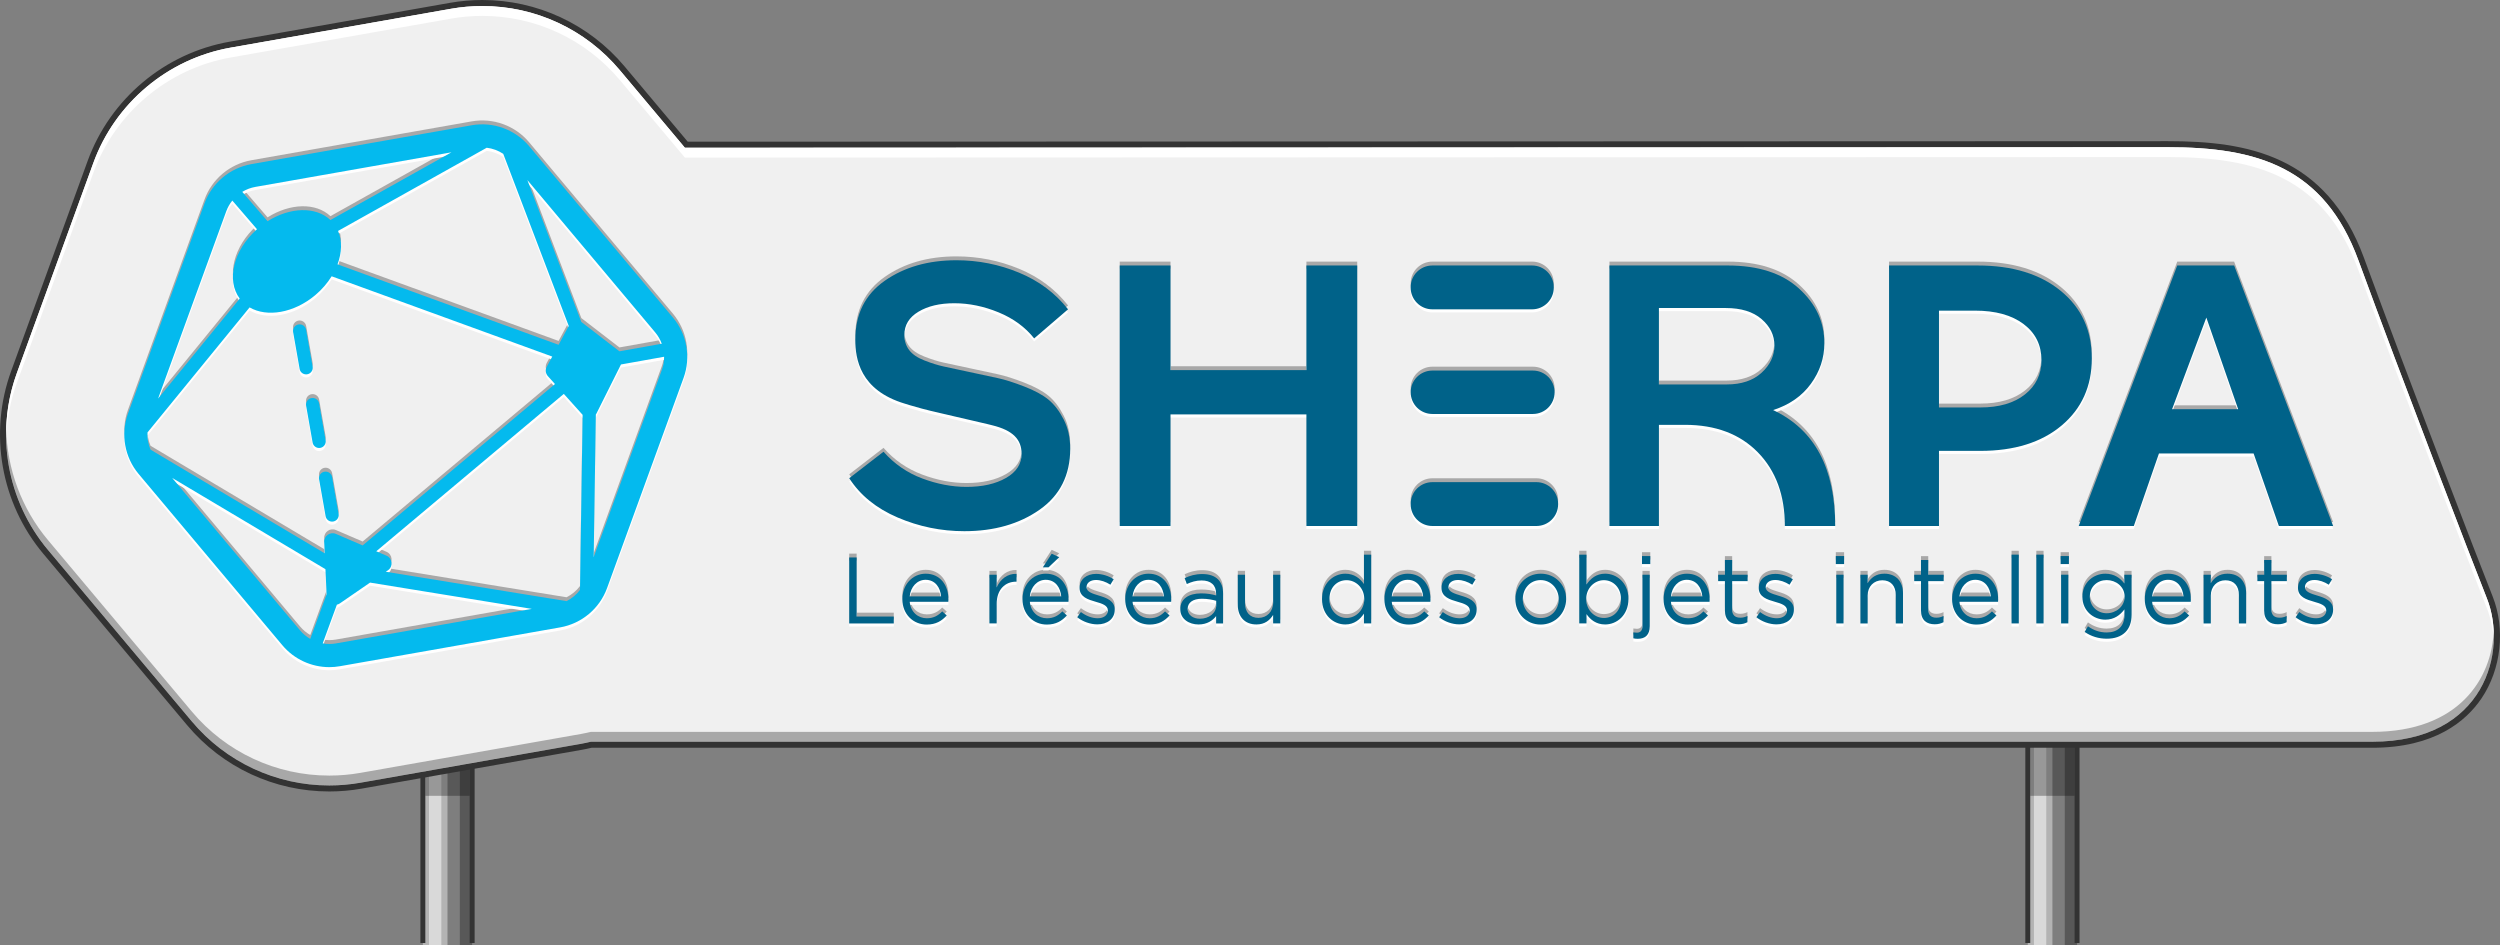 <?xml version="1.0" encoding="iso-8859-1"?>
<!-- Generator: Adobe Illustrator 19.0.0, SVG Export Plug-In . SVG Version: 6.00 Build 0)  -->
<svg version="1.1" id="Calque_1" xmlns="http://www.w3.org/2000/svg" xmlns:xlink="http://www.w3.org/1999/xlink" x="0px" y="0px"
	 width="253.61px" height="95.914px" viewBox="0 0 253.61 95.914" style="enable-background:new 0 0 253.61 95.914;"
	 xml:space="preserve">
<rect x="0" y="0" width="253.61" height="95.914" fill="#808080" stroke="none"/>
<g>
	<g>
		<polygon style="fill:#B3B3B3;" points="41.646,63.608 41.646,68.608 42.896,68.608 42.896,95.914 47.896,95.914 47.896,68.608 
			49.146,68.608 49.146,63.608 		"/>
		<rect x="42.896" y="63.608" style="opacity:0.5;fill:#FFFFFF;" width="1.25" height="5"/>
		<rect x="43.521" y="68.608" style="opacity:0.5;fill:#FFFFFF;" width="1.25" height="27.305"/>
		<rect x="45.396" y="63.608" style="opacity:0.3;" width="3.75" height="5"/>
		<rect x="45.396" y="68.608" style="opacity:0.3;" width="2.5" height="27.305"/>
		<rect x="46.646" y="68.608" style="opacity:0.3;" width="1.25" height="27.305"/>
		<rect x="47.271" y="63.608" style="opacity:0.3;" width="1.875" height="5"/>
		<path style="fill:#333333;" d="M49.147,63.358h-7.5c-0.138,0-0.25,0.112-0.25,0.25v5c0,0.138,0.112,0.25,0.25,0.25h1v26.805h0.5
			V68.858h4.5v26.805h0.5V68.858h1c0.138,0,0.25-0.112,0.25-0.25v-5C49.397,63.47,49.285,63.358,49.147,63.358z M48.897,68.358h-7
			v-4.5h7V68.358z"/>
	</g>
	<rect x="43.147" y="76.023" style="opacity:0.3;" width="4.493" height="4.707"/>
	<g>
		<polygon style="fill:#B3B3B3;" points="204.456,63.608 204.456,68.608 205.706,68.608 205.706,95.914 210.706,95.914 
			210.706,68.608 211.956,68.608 211.956,63.608 		"/>
		<rect x="205.706" y="63.608" style="opacity:0.5;fill:#FFFFFF;" width="1.25" height="5"/>
		<rect x="206.331" y="68.608" style="opacity:0.5;fill:#FFFFFF;" width="1.25" height="27.305"/>
		<rect x="208.206" y="63.608" style="opacity:0.3;" width="3.75" height="5"/>
		<rect x="208.206" y="68.608" style="opacity:0.3;" width="2.5" height="27.305"/>
		<rect x="209.456" y="68.608" style="opacity:0.3;" width="1.25" height="27.305"/>
		<rect x="210.081" y="63.608" style="opacity:0.3;" width="1.875" height="5"/>
		<path style="fill:#333333;" d="M211.956,63.358h-7.5c-0.138,0-0.25,0.112-0.25,0.25v5c0,0.138,0.112,0.25,0.25,0.25h1v26.805h0.5
			V68.858h4.5v26.805h0.5V68.858h1c0.138,0,0.25-0.112,0.25-0.25v-5C212.206,63.47,212.094,63.358,211.956,63.358z M211.706,68.358
			h-7v-4.5h7V68.358z"/>
	</g>
	<rect x="205.956" y="74.398" style="opacity:0.3;" width="4.493" height="6.332"/>
	<g>
		<path id="XMLID_15_" style="fill:#F0F0F0;" d="M33.408,79.984c-5.489,0-10.66-2.41-14.187-6.611L4.632,55.986
			c-4.238-5.05-5.47-12.035-3.215-18.231L9.18,16.427c2.255-6.195,7.688-10.754,14.18-11.898l22.354-3.942
			c1.056-0.186,2.134-0.28,3.206-0.28c5.49,0,10.661,2.41,14.187,6.611l6.515,7.764c5.108-0.002,145.577-0.054,150.29-0.054
			c7.97,0,15.862,1.414,19.621,11.67c4.449,12.14,11.587,30.652,13.04,34.309c1.287,3.24,0.853,7.199-1.107,10.086
			c-1.504,2.216-4.602,4.857-10.816,4.857H59.942c-0.274,0.074-0.622,0.15-0.974,0.212l-22.349,3.94
			C35.559,79.89,34.479,79.984,33.408,79.984z"/>
		<path id="XMLID_12_" style="fill:#333333;" d="M48.92,0.613c5.399,0,10.485,2.37,13.952,6.502l6.606,7.873
			c0,0,145.633-0.054,150.433-0.054c8.989,0,15.86,1.992,19.333,11.469c4.404,12.016,11.515,30.471,13.042,34.317
			c2.101,5.289-0.157,14.524-11.639,14.524c-12.544,0-180.707,0-180.707,0c-0.339,0.08-0.681,0.156-1.027,0.217l-22.349,3.941
			c-1.04,0.184-2.102,0.277-3.158,0.277c-5.399,0-10.484-2.37-13.952-6.502L4.867,55.789c-4.168-4.966-5.38-11.836-3.162-17.929
			l7.763-21.328C11.685,10.44,17.029,5.956,23.413,4.83l22.355-3.942C46.806,0.706,47.866,0.613,48.92,0.613 M48.92,0
			c-1.09,0-2.186,0.096-3.259,0.285L23.307,4.227C16.707,5.39,11.184,10.025,8.892,16.323L1.129,37.65
			c-2.292,6.298-1.039,13.4,3.269,18.533l14.589,17.386c3.585,4.271,8.841,6.721,14.422,6.721c1.091,0,2.19-0.096,3.265-0.286
			l22.349-3.941c0.334-0.059,0.664-0.131,0.992-0.207h180.636c6.349,0,9.524-2.714,11.07-4.992c2.015-2.969,2.462-7.04,1.139-10.371
			c-1.449-3.648-8.579-22.14-13.037-34.302c-3.823-10.433-11.828-11.871-19.909-11.871c-4.676,0-143.007,0.052-150.147,0.054
			l-6.422-7.654C59.758,2.45,54.501,0,48.92,0L48.92,0z"/>
	</g>
	<path style="fill:#FFFFFF;" d="M1.705,38.86l7.763-21.328C11.685,11.44,17.029,6.956,23.413,5.83l22.354-3.942
		c1.038-0.183,2.098-0.276,3.152-0.276c5.399,0,10.485,2.37,13.952,6.502l6.606,7.873c0,0,145.633-0.054,150.433-0.054
		c8.989,0,15.86,1.992,19.333,11.469c4.404,12.016,11.515,30.471,13.042,34.317c0.387,0.975,0.624,2.085,0.684,3.245
		c0.055-1.519-0.187-2.993-0.684-4.245c-1.528-3.846-8.639-22.301-13.042-34.317c-3.473-9.477-10.344-11.469-19.333-11.469
		c-4.8,0-150.433,0.054-150.433,0.054l-6.606-7.873c-3.468-4.132-8.553-6.502-13.952-6.502c-1.054,0-2.115,0.093-3.152,0.276
		L23.413,4.83C17.029,5.956,11.685,10.44,9.468,16.532L1.705,37.86c-0.786,2.16-1.133,4.417-1.078,6.653
		C0.685,42.607,1.036,40.698,1.705,38.86z"/>
	<path style="opacity:0.3;" d="M240.649,74.243c-12.544,0-180.707,0-180.707,0c-0.339,0.08-0.681,0.156-1.027,0.217l-22.349,3.941
		c-1.04,0.184-2.102,0.277-3.158,0.277c-5.399,0-10.484-2.37-13.952-6.502L4.867,54.789c-2.691-3.206-4.141-7.205-4.24-11.276
		c-0.134,4.412,1.33,8.808,4.24,12.276l14.589,17.386c3.468,4.133,8.553,6.502,13.952,6.502c1.056,0,2.118-0.093,3.158-0.277
		l22.349-3.941c0.346-0.061,0.688-0.136,1.027-0.217c0,0,168.163,0,180.707,0c9.366,0,12.591-6.143,12.323-11.279
		C252.793,68.864,249.413,74.243,240.649,74.243z"/>
	<g style="opacity:0.3;">
		<g>
			<path d="M68.269,31.823L53.68,14.435c-1.42-1.693-3.654-2.506-5.83-2.122l-22.353,3.941c-2.176,0.384-3.997,1.912-4.753,3.988
				l-7.763,21.329c-0.756,2.076-0.343,4.418,1.077,6.11l14.59,17.387c1.188,1.415,2.944,2.216,4.76,2.216
				c0.356,0,0.714-0.031,1.07-0.094l22.353-3.941c2.176-0.384,3.997-1.912,4.753-3.988l7.763-21.329
				C70.102,35.856,69.689,33.515,68.269,31.823z M66.471,33.332c0.289,0.345,0.51,0.733,0.661,1.145l-4.294,0.768l-3.848-2.966
				c-0.005-0.004-0.01-0.006-0.015-0.009L53.497,17.87L66.471,33.332z M57.472,60.588l-18.335-2.98l0.218-0.15
				c0.551-0.379,0.468-1.217-0.146-1.482l-1.04-0.447l19.027-15.965l1.907,2.124l-0.268,17.765
				C58.475,59.932,58.008,60.321,57.472,60.588z M15.274,45.223c-0.238-0.551-0.344-1.151-0.31-1.751L25.32,30.79
				c1.758,1.024,4.487,0.58,6.658-1.242c0.685-0.575,1.241-1.229,1.665-1.915l22.379,8.145l-0.561,1.042
				c-0.164,0.305-0.119,0.68,0.112,0.937l0.725,0.807l-19.51,16.371l-2.716-1.168c-0.577-0.248-1.214,0.193-1.185,0.82l0.053,1.151
				L15.274,45.223z M49.374,14.595c0.599,0.071,1.173,0.284,1.677,0.617l6.644,17.462l-1.029,1.911l-22.426-8.162
				c0.443-1.192,0.481-2.397,0.053-3.39L49.374,14.595z M25.905,18.566l19.893-3.508l-12.277,6.869
				c-1.473-1.393-4.099-1.319-6.377,0.122l-2.566-2.98C24.98,18.825,25.428,18.651,25.905,18.566z M22.95,21.046
				c0.146-0.401,0.356-0.769,0.617-1.093l2.503,2.907c-2.38,2.109-3.141,5.173-1.753,7.038l-8.279,10.139L22.95,21.046z
				 M30.447,63.56L17.465,48.089l15.549,9.256l0.117,2.551l-1.656,4.523C31.09,64.196,30.74,63.909,30.447,63.56z M34.071,64.879
				c-0.448,0.079-0.899,0.075-1.335-0.003l1.439-3.928c0.103-0.023,0.205-0.064,0.301-0.13l3.065-2.11l16.406,2.667L34.071,64.879z
				 M67.141,37.129l-6.914,18.996l0.218-14.476c0.018-0.028,0.04-0.052,0.055-0.083l2.494-4.987l4.376-0.783
				C67.372,36.245,67.298,36.696,67.141,37.129z"/>
			<path d="M32.489,45.043c0.365-0.064,0.608-0.412,0.544-0.777l-0.659-3.734c-0.064-0.365-0.412-0.608-0.777-0.544
				c-0.365,0.064-0.608,0.412-0.544,0.777l0.659,3.734c0.057,0.325,0.34,0.554,0.66,0.554C32.41,45.053,32.45,45.05,32.489,45.043z"
				/>
			<path d="M33.689,52.521c0.039,0,0.078-0.003,0.117-0.01c0.365-0.064,0.609-0.412,0.544-0.777L33.692,48
				c-0.064-0.365-0.413-0.608-0.777-0.544c-0.365,0.064-0.609,0.412-0.544,0.777l0.659,3.734
				C33.087,52.293,33.37,52.521,33.689,52.521z"/>
			<path d="M31.171,37.575c0.365-0.064,0.609-0.412,0.544-0.777l-0.659-3.734c-0.064-0.365-0.413-0.607-0.777-0.544
				c-0.365,0.064-0.609,0.412-0.544,0.777l0.659,3.734c0.057,0.326,0.34,0.554,0.66,0.554
				C31.093,37.585,31.132,37.581,31.171,37.575z"/>
		</g>
		<g>
			<path d="M86.147,56.159h0.755v5.994h3.766v0.698h-4.522V56.159z"/>
			<path d="M91.538,60.393v-0.019c0-1.424,1.004-2.571,2.371-2.571c1.463,0,2.304,1.166,2.304,2.61c0,0.096,0,0.153-0.01,0.239
				h-3.919c0.105,1.071,0.86,1.673,1.74,1.673c0.679,0,1.157-0.277,1.558-0.698l0.459,0.411c-0.497,0.554-1.099,0.927-2.036,0.927
				C92.647,62.965,91.538,61.923,91.538,60.393z M95.467,60.107c-0.076-0.899-0.593-1.682-1.577-1.682
				c-0.86,0-1.51,0.717-1.606,1.682H95.467z"/>
			<path d="M100.37,57.908h0.736v1.291c0.363-0.822,1.08-1.415,2.017-1.377v0.793h-0.057c-1.08,0-1.96,0.774-1.96,2.266v1.969
				h-0.736V57.908z"/>
			<path d="M103.725,60.393v-0.019c0-1.424,1.004-2.571,2.371-2.571c1.463,0,2.304,1.166,2.304,2.61c0,0.096,0,0.153-0.01,0.239
				h-3.919c0.105,1.071,0.86,1.673,1.74,1.673c0.679,0,1.157-0.277,1.558-0.698l0.459,0.411c-0.497,0.554-1.099,0.927-2.036,0.927
				C104.834,62.965,103.725,61.923,103.725,60.393z M107.654,60.107c-0.076-0.899-0.593-1.682-1.577-1.682
				c-0.86,0-1.51,0.717-1.606,1.682H107.654z M106.688,55.776l0.765,0.354l-1.09,1.032h-0.574L106.688,55.776z"/>
			<path d="M109.278,62.219l0.373-0.526c0.535,0.401,1.128,0.631,1.711,0.631c0.593,0,1.023-0.306,1.023-0.784v-0.019
				c0-0.497-0.583-0.688-1.233-0.87c-0.774-0.22-1.635-0.488-1.635-1.396v-0.019c0-0.851,0.707-1.415,1.682-1.415
				c0.602,0,1.271,0.21,1.778,0.545l-0.335,0.554c-0.459-0.296-0.985-0.478-1.463-0.478c-0.583,0-0.956,0.306-0.956,0.717v0.019
				c0,0.468,0.612,0.65,1.271,0.851c0.765,0.229,1.587,0.526,1.587,1.415v0.019c0,0.937-0.774,1.482-1.759,1.482
				C110.617,62.946,109.833,62.668,109.278,62.219z"/>
			<path d="M114.144,60.393v-0.019c0-1.424,1.004-2.571,2.371-2.571c1.463,0,2.304,1.166,2.304,2.61c0,0.096,0,0.153-0.01,0.239
				h-3.919c0.105,1.071,0.86,1.673,1.74,1.673c0.679,0,1.157-0.277,1.558-0.698l0.459,0.411c-0.497,0.554-1.099,0.927-2.036,0.927
				C115.253,62.965,114.144,61.923,114.144,60.393z M118.073,60.107c-0.076-0.899-0.593-1.682-1.577-1.682
				c-0.86,0-1.51,0.717-1.606,1.682H118.073z"/>
			<path d="M119.735,61.416v-0.019c0-1.042,0.86-1.596,2.113-1.596c0.631,0,1.08,0.086,1.52,0.21v-0.172
				c0-0.889-0.545-1.348-1.472-1.348c-0.583,0-1.042,0.153-1.501,0.363l-0.22-0.602c0.545-0.249,1.08-0.411,1.797-0.411
				c0.698,0,1.233,0.182,1.596,0.545c0.335,0.335,0.507,0.813,0.507,1.444v3.021h-0.707v-0.746
				c-0.344,0.449-0.918,0.851-1.788,0.851C120.663,62.955,119.735,62.43,119.735,61.416z M123.377,61.034v-0.478
				c-0.363-0.105-0.851-0.21-1.453-0.21c-0.927,0-1.443,0.401-1.443,1.023v0.019c0,0.621,0.574,0.985,1.243,0.985
				C122.632,62.372,123.377,61.818,123.377,61.034z"/>
			<path d="M125.566,60.976v-3.069h0.736v2.887c0,0.918,0.497,1.491,1.367,1.491c0.841,0,1.482-0.621,1.482-1.549v-2.83h0.726v4.942
				h-0.726v-0.86c-0.335,0.535-0.841,0.965-1.692,0.965C126.264,62.955,125.566,62.152,125.566,60.976z"/>
			<path d="M134.111,60.393v-0.019c0-1.616,1.176-2.571,2.361-2.571c0.918,0,1.51,0.497,1.893,1.051v-2.983h0.736v6.978h-0.736
				v-0.994c-0.401,0.593-0.985,1.099-1.893,1.099C135.287,62.955,134.111,62.018,134.111,60.393z M138.394,60.384v-0.019
				c0-1.138-0.87-1.902-1.788-1.902c-0.956,0-1.74,0.707-1.74,1.902v0.019c0,1.166,0.813,1.912,1.74,1.912
				C137.524,62.296,138.394,61.521,138.394,60.384z"/>
			<path d="M140.439,60.393v-0.019c0-1.424,1.004-2.571,2.371-2.571c1.463,0,2.304,1.166,2.304,2.61c0,0.096,0,0.153-0.01,0.239
				h-3.919c0.105,1.071,0.86,1.673,1.74,1.673c0.679,0,1.157-0.277,1.558-0.698l0.459,0.411c-0.497,0.554-1.099,0.927-2.036,0.927
				C141.548,62.965,140.439,61.923,140.439,60.393z M144.368,60.107c-0.077-0.899-0.593-1.682-1.577-1.682
				c-0.86,0-1.51,0.717-1.606,1.682H144.368z"/>
			<path d="M145.992,62.219l0.373-0.526c0.535,0.401,1.128,0.631,1.711,0.631c0.593,0,1.023-0.306,1.023-0.784v-0.019
				c0-0.497-0.583-0.688-1.233-0.87c-0.774-0.22-1.635-0.488-1.635-1.396v-0.019c0-0.851,0.707-1.415,1.682-1.415
				c0.602,0,1.271,0.21,1.778,0.545l-0.335,0.554c-0.459-0.296-0.985-0.478-1.463-0.478c-0.583,0-0.956,0.306-0.956,0.717v0.019
				c0,0.468,0.612,0.65,1.271,0.851c0.765,0.229,1.587,0.526,1.587,1.415v0.019c0,0.937-0.774,1.482-1.759,1.482
				C147.33,62.946,146.547,62.668,145.992,62.219z"/>
			<path d="M153.725,60.403v-0.019c0-1.396,1.09-2.581,2.581-2.581c1.482,0,2.571,1.166,2.571,2.562v0.019
				c0,1.396-1.099,2.581-2.591,2.581C154.805,62.965,153.725,61.799,153.725,60.403z M158.122,60.403v-0.019
				c0-1.061-0.793-1.931-1.835-1.931c-1.071,0-1.807,0.87-1.807,1.912v0.019c0,1.061,0.784,1.921,1.826,1.921
				C157.376,62.305,158.122,61.445,158.122,60.403z"/>
			<path d="M160.941,61.904v0.946h-0.736v-6.978h0.736v3.03c0.401-0.593,0.985-1.099,1.893-1.099c1.185,0,2.361,0.937,2.361,2.562
				v0.019c0,1.616-1.166,2.571-2.361,2.571C161.916,62.955,161.324,62.458,160.941,61.904z M164.44,60.393v-0.019
				c0-1.166-0.803-1.912-1.74-1.912c-0.918,0-1.788,0.774-1.788,1.902v0.019c0,1.147,0.87,1.912,1.788,1.912
				C163.656,62.296,164.44,61.588,164.44,60.393z"/>
			<path d="M165.692,64.36v-0.602c0.115,0.019,0.258,0.029,0.363,0.029c0.335,0,0.564-0.201,0.564-0.66v-5.219h0.736v5.229
				c0,0.87-0.459,1.271-1.205,1.271C165.978,64.408,165.854,64.399,165.692,64.36z M166.571,56.015h0.841v0.813h-0.841V56.015z"/>
			<path d="M168.76,60.393v-0.019c0-1.424,1.004-2.571,2.371-2.571c1.463,0,2.304,1.166,2.304,2.61c0,0.096,0,0.153-0.01,0.239
				h-3.919c0.105,1.071,0.86,1.673,1.74,1.673c0.679,0,1.157-0.277,1.558-0.698l0.459,0.411c-0.497,0.554-1.099,0.927-2.036,0.927
				C169.869,62.965,168.76,61.923,168.76,60.393z M172.689,60.107c-0.077-0.899-0.593-1.682-1.577-1.682
				c-0.86,0-1.51,0.717-1.606,1.682H172.689z"/>
			<path d="M174.982,61.54v-2.982h-0.688v-0.65h0.688v-1.491h0.736v1.491h1.568v0.65h-1.568v2.887c0,0.602,0.335,0.822,0.832,0.822
				c0.249,0,0.459-0.048,0.717-0.172v0.631c-0.258,0.134-0.535,0.21-0.889,0.21C175.585,62.936,174.982,62.544,174.982,61.54z"/>
			<path d="M178.175,62.219l0.373-0.526c0.535,0.401,1.128,0.631,1.711,0.631c0.593,0,1.023-0.306,1.023-0.784v-0.019
				c0-0.497-0.583-0.688-1.233-0.87c-0.774-0.22-1.635-0.488-1.635-1.396v-0.019c0-0.851,0.707-1.415,1.682-1.415
				c0.602,0,1.271,0.21,1.778,0.545l-0.335,0.554c-0.459-0.296-0.985-0.478-1.463-0.478c-0.583,0-0.956,0.306-0.956,0.717v0.019
				c0,0.468,0.612,0.65,1.271,0.851c0.765,0.229,1.587,0.526,1.587,1.415v0.019c0,0.937-0.774,1.482-1.759,1.482
				C179.513,62.946,178.729,62.668,178.175,62.219z"/>
			<path d="M186.232,56.015h0.841v0.813h-0.841V56.015z M186.28,57.908h0.736v4.942h-0.736V57.908z"/>
			<path d="M188.727,57.908h0.736v0.86c0.325-0.535,0.841-0.965,1.692-0.965c1.195,0,1.893,0.803,1.893,1.979v3.069h-0.736v-2.887
				c0-0.918-0.497-1.491-1.367-1.491c-0.851,0-1.482,0.621-1.482,1.549v2.83h-0.736V57.908z"/>
			<path d="M194.873,61.54v-2.982h-0.688v-0.65h0.688v-1.491h0.736v1.491h1.568v0.65h-1.568v2.887c0,0.602,0.335,0.822,0.832,0.822
				c0.249,0,0.459-0.048,0.717-0.172v0.631c-0.258,0.134-0.535,0.21-0.889,0.21C195.476,62.936,194.873,62.544,194.873,61.54z"/>
			<path d="M198.027,60.393v-0.019c0-1.424,1.004-2.571,2.371-2.571c1.463,0,2.304,1.166,2.304,2.61c0,0.096,0,0.153-0.01,0.239
				h-3.919c0.105,1.071,0.86,1.673,1.74,1.673c0.679,0,1.157-0.277,1.558-0.698l0.459,0.411c-0.497,0.554-1.099,0.927-2.036,0.927
				C199.136,62.965,198.027,61.923,198.027,60.393z M201.956,60.107c-0.077-0.899-0.593-1.682-1.577-1.682
				c-0.86,0-1.51,0.717-1.606,1.682H201.956z"/>
			<path d="M204.059,55.872h0.736v6.978h-0.736V55.872z"/>
			<path d="M206.572,55.872h0.736v6.978h-0.736V55.872z"/>
			<path d="M209.038,56.015h0.841v0.813h-0.841V56.015z M209.086,57.908h0.736v4.942h-0.736V57.908z"/>
			<path d="M211.476,63.71l0.335-0.574c0.564,0.411,1.195,0.631,1.902,0.631c1.09,0,1.797-0.602,1.797-1.759v-0.583
				c-0.43,0.574-1.032,1.042-1.941,1.042c-1.185,0-2.323-0.889-2.323-2.313v-0.019c0-1.444,1.147-2.332,2.323-2.332
				c0.927,0,1.53,0.459,1.931,0.994v-0.889h0.736v4.082c0,0.765-0.229,1.348-0.631,1.749c-0.44,0.44-1.099,0.66-1.883,0.66
				C212.9,64.399,212.135,64.169,211.476,63.71z M215.529,60.145v-0.019c0-1.013-0.879-1.673-1.816-1.673s-1.711,0.65-1.711,1.663
				v0.019c0,0.994,0.793,1.682,1.711,1.682C214.649,61.818,215.529,61.139,215.529,60.145z"/>
			<path d="M217.574,60.393v-0.019c0-1.424,1.004-2.571,2.371-2.571c1.463,0,2.304,1.166,2.304,2.61c0,0.096,0,0.153-0.01,0.239
				h-3.919c0.105,1.071,0.86,1.673,1.74,1.673c0.679,0,1.157-0.277,1.558-0.698l0.459,0.411c-0.497,0.554-1.099,0.927-2.036,0.927
				C218.683,62.965,217.574,61.923,217.574,60.393z M221.503,60.107c-0.077-0.899-0.593-1.682-1.577-1.682
				c-0.86,0-1.51,0.717-1.606,1.682H221.503z"/>
			<path d="M223.538,57.908h0.736v0.86c0.325-0.535,0.841-0.965,1.692-0.965c1.195,0,1.893,0.803,1.893,1.979v3.069h-0.736v-2.887
				c0-0.918-0.497-1.491-1.367-1.491c-0.851,0-1.482,0.621-1.482,1.549v2.83h-0.736V57.908z"/>
			<path d="M229.684,61.54v-2.982h-0.688v-0.65h0.688v-1.491h0.736v1.491h1.568v0.65h-1.568v2.887c0,0.602,0.335,0.822,0.832,0.822
				c0.249,0,0.459-0.048,0.717-0.172v0.631c-0.258,0.134-0.535,0.21-0.889,0.21C230.287,62.936,229.684,62.544,229.684,61.54z"/>
			<path d="M232.877,62.219l0.373-0.526c0.535,0.401,1.128,0.631,1.711,0.631c0.593,0,1.023-0.306,1.023-0.784v-0.019
				c0-0.497-0.583-0.688-1.233-0.87c-0.774-0.22-1.635-0.488-1.635-1.396v-0.019c0-0.851,0.707-1.415,1.682-1.415
				c0.602,0,1.271,0.21,1.778,0.545l-0.335,0.554c-0.459-0.296-0.985-0.478-1.463-0.478c-0.583,0-0.956,0.306-0.956,0.717v0.019
				c0,0.468,0.612,0.65,1.271,0.851c0.765,0.229,1.587,0.526,1.587,1.415v0.019c0,0.937-0.774,1.482-1.759,1.482
				C234.215,62.946,233.431,62.668,232.877,62.219z"/>
		</g>
		<g>
			<polygon points="132.528,37.153 118.741,37.153 118.741,26.538 113.589,26.538 113.589,52.966 118.741,52.966 118.741,41.646 
				132.528,41.646 132.528,52.966 137.682,52.966 137.682,26.538 132.528,26.538 			"/>
			<path d="M179.872,41.205c1.644-0.528,2.922-1.416,3.832-2.665c0.91-1.247,1.366-2.621,1.366-4.118c0-2.143-0.86-3.993-2.577-5.55
				c-1.718-1.557-4.133-2.335-7.246-2.335h-11.98v26.428h5.021V42.703h2.643c3.112,0,5.578,0.932,7.4,2.797
				c1.82,1.865,2.731,4.354,2.731,7.466h5.109C186.17,47.093,184.071,43.173,179.872,41.205z M178.704,37.418
				c-0.866,0.793-2.048,1.189-3.546,1.189h-6.871v-7.752h6.784c1.556,0,2.767,0.375,3.633,1.124
				c0.866,0.748,1.299,1.637,1.299,2.665C180.004,35.699,179.571,36.625,178.704,37.418z"/>
			<path d="M209.052,29.114c-2.1-1.718-4.911-2.576-8.434-2.576h-8.985v26.428h5.065v-7.62h4.184c3.464,0,6.217-0.859,8.259-2.576
				c2.04-1.718,3.061-3.986,3.061-6.805C212.202,33.116,211.152,30.833,209.052,29.114z M205.418,39.62
				c-1.116,0.881-2.628,1.322-4.536,1.322h-4.184v-9.822h3.655c2.085,0,3.729,0.455,4.933,1.365c1.204,0.91,1.806,2.129,1.806,3.655
				C207.092,37.579,206.535,38.738,205.418,39.62z"/>
			<path d="M226.638,26.538h-5.768l-9.999,26.428h5.594l2.547-7.355h9.603l2.562,7.355h5.506L226.638,26.538z M220.345,41.118
				l3.475-9.294l3.229,9.294H220.345z"/>
			<g>
				<path d="M155.504,37.197h-10.198c-1.216,0-2.202,0.986-2.202,2.202v0c0,1.216,0.986,2.202,2.202,2.202h10.198
					c1.216,0,2.202-0.986,2.202-2.202v0C157.707,38.183,156.721,37.197,155.504,37.197z"/>
				<path d="M145.306,30.986h10.114c1.216,0,2.202-0.986,2.202-2.202V28.74c0-1.216-0.986-2.202-2.202-2.202h-10.114
					c-1.216,0-2.202,0.986-2.202,2.202v0.044C143.104,30,144.09,30.986,145.306,30.986z"/>
				<path d="M143.104,50.719v0.045c0,1.216,0.986,2.202,2.202,2.202h10.554c1.216,0,2.202-0.986,2.202-2.202v-0.045
					c0-1.216-0.986-2.202-2.202-2.202h-10.554C144.09,48.517,143.104,49.503,143.104,50.719z"/>
			</g>
			<path d="M107.906,42.166c-0.441-0.862-0.956-1.535-1.543-2.017c-0.588-0.483-1.411-0.928-2.47-1.338
				c-1.058-0.409-1.953-0.693-2.684-0.849c-0.731-0.157-1.698-0.365-2.903-0.624c-1.119-0.24-1.973-0.423-2.561-0.55
				c-0.587-0.126-1.24-0.329-1.959-0.61c-0.719-0.28-1.239-0.635-1.561-1.063c-0.323-0.429-0.484-0.938-0.484-1.529
				c0-0.998,0.477-1.784,1.431-2.357c0.954-0.573,2.166-0.859,3.634-0.859c1.498,0,2.995,0.309,4.493,0.925
				c1.498,0.617,2.702,1.497,3.612,2.643l3.436-2.952c-1.293-1.644-2.951-2.885-4.977-3.721c-2.026-0.837-4.14-1.256-6.343-1.256
				c-2.878,0-5.307,0.698-7.289,2.092c-1.982,1.395-2.973,3.385-2.973,5.969c0,1.907,0.446,5.121,5.038,6.491l0-0.001
				c0.143,0.047,0.29,0.094,0.445,0.139c0.954,0.28,1.697,0.481,2.228,0.604c0.531,0.124,1.327,0.31,2.389,0.557
				c0.832,0.194,1.428,0.331,1.786,0.415c0.359,0.085,0.876,0.205,1.55,0.362c0.16,0.037,0.309,0.075,0.448,0.112l0,0
				c2.114,0.515,2.985,1.444,2.985,2.9l0,0c0,1.03-0.529,1.845-1.586,2.448c-1.057,0.603-2.394,0.904-4.008,0.904
				c-1.468,0-2.966-0.286-4.493-0.859c-1.527-0.573-2.834-1.476-3.92-2.709l-3.48,2.687c1.116,1.733,2.753,3.061,4.912,3.986
				c2.158,0.925,4.411,1.388,6.761,1.388c3.024,0,5.572-0.727,7.642-2.18c2.07-1.454,3.105-3.516,3.105-6.189
				C108.567,44.014,108.346,43.029,107.906,42.166z"/>
		</g>
	</g>
	<g>
		<g>
			<path style="fill:#FFFFFF;" d="M68.269,32.529L53.68,15.142c-1.42-1.693-3.654-2.506-5.83-2.122l-22.353,3.941
				c-2.176,0.384-3.997,1.912-4.753,3.988l-7.763,21.329c-0.756,2.076-0.343,4.418,1.077,6.11l14.59,17.387
				c1.188,1.415,2.944,2.216,4.76,2.216c0.356,0,0.714-0.031,1.07-0.094l22.353-3.941c2.176-0.384,3.997-1.912,4.753-3.988
				l7.763-21.329C70.102,36.563,69.689,34.222,68.269,32.529z M66.471,34.038c0.289,0.345,0.51,0.733,0.661,1.145l-4.294,0.768
				l-3.848-2.966c-0.005-0.004-0.01-0.006-0.015-0.009l-5.478-14.398L66.471,34.038z M57.472,61.295l-18.335-2.98l0.218-0.15
				c0.551-0.379,0.468-1.217-0.146-1.482l-1.04-0.447l19.027-15.965l1.907,2.124L58.835,60.16
				C58.475,60.638,58.008,61.028,57.472,61.295z M15.274,45.93c-0.238-0.551-0.344-1.151-0.31-1.751L25.32,31.497
				c1.758,1.024,4.487,0.58,6.658-1.242c0.685-0.575,1.241-1.229,1.665-1.915l22.379,8.145l-0.561,1.042
				c-0.164,0.305-0.119,0.68,0.112,0.937l0.725,0.807l-19.51,16.371l-2.716-1.168c-0.577-0.248-1.214,0.193-1.185,0.82l0.053,1.151
				L15.274,45.93z M49.374,15.302c0.599,0.071,1.173,0.284,1.677,0.617l6.644,17.462l-1.029,1.911L34.239,27.13
				c0.443-1.192,0.481-2.397,0.053-3.39L49.374,15.302z M25.905,19.273l19.893-3.508l-12.277,6.869
				c-1.473-1.393-4.099-1.319-6.377,0.122l-2.566-2.98C24.98,19.531,25.428,19.357,25.905,19.273z M22.95,21.753
				c0.146-0.401,0.356-0.769,0.617-1.093l2.503,2.907c-2.38,2.109-3.141,5.173-1.753,7.038l-8.279,10.139L22.95,21.753z
				 M30.447,64.266L17.465,48.795l15.549,9.256l0.117,2.551l-1.656,4.523C31.09,64.903,30.74,64.616,30.447,64.266z M34.071,65.586
				c-0.448,0.079-0.899,0.075-1.335-0.003l1.439-3.928c0.103-0.023,0.205-0.064,0.301-0.13l3.065-2.11l16.406,2.667L34.071,65.586z
				 M67.141,37.836l-6.914,18.996l0.218-14.476c0.018-0.028,0.04-0.052,0.055-0.083l2.494-4.987l4.376-0.783
				C67.372,36.952,67.298,37.403,67.141,37.836z"/>
			<path style="fill:#FFFFFF;" d="M32.489,45.75c0.365-0.064,0.608-0.412,0.544-0.777l-0.659-3.734
				c-0.064-0.365-0.412-0.608-0.777-0.544c-0.365,0.064-0.608,0.412-0.544,0.777l0.659,3.734c0.057,0.325,0.34,0.554,0.66,0.554
				C32.41,45.76,32.45,45.757,32.489,45.75z"/>
			<path style="fill:#FFFFFF;" d="M33.689,53.228c0.039,0,0.078-0.003,0.117-0.01c0.365-0.064,0.609-0.412,0.544-0.777l-0.659-3.734
				c-0.064-0.365-0.413-0.608-0.777-0.544c-0.365,0.064-0.609,0.412-0.544,0.777l0.659,3.734
				C33.087,52.999,33.37,53.228,33.689,53.228z"/>
			<path style="fill:#FFFFFF;" d="M31.171,38.281c0.365-0.064,0.609-0.412,0.544-0.777l-0.659-3.734
				c-0.064-0.365-0.413-0.607-0.777-0.544c-0.365,0.064-0.609,0.412-0.544,0.777l0.659,3.734c0.057,0.326,0.34,0.554,0.66,0.554
				C31.093,38.292,31.132,38.288,31.171,38.281z"/>
		</g>
		<g>
			<path style="fill:#FFFFFF;" d="M86.147,56.865h0.755v5.994h3.766v0.698h-4.522V56.865z"/>
			<path style="fill:#FFFFFF;" d="M91.538,61.1v-0.019c0-1.424,1.004-2.571,2.371-2.571c1.463,0,2.304,1.166,2.304,2.61
				c0,0.096,0,0.153-0.01,0.239h-3.919c0.105,1.071,0.86,1.673,1.74,1.673c0.679,0,1.157-0.277,1.558-0.698l0.459,0.411
				c-0.497,0.554-1.099,0.927-2.036,0.927C92.647,63.672,91.538,62.63,91.538,61.1z M95.467,60.813
				c-0.076-0.899-0.593-1.682-1.577-1.682c-0.86,0-1.51,0.717-1.606,1.682H95.467z"/>
			<path style="fill:#FFFFFF;" d="M100.37,58.615h0.736v1.291c0.363-0.822,1.08-1.415,2.017-1.377v0.793h-0.057
				c-1.08,0-1.96,0.774-1.96,2.266v1.969h-0.736V58.615z"/>
			<path style="fill:#FFFFFF;" d="M103.725,61.1v-0.019c0-1.424,1.004-2.571,2.371-2.571c1.463,0,2.304,1.166,2.304,2.61
				c0,0.096,0,0.153-0.01,0.239h-3.919c0.105,1.071,0.86,1.673,1.74,1.673c0.679,0,1.157-0.277,1.558-0.698l0.459,0.411
				c-0.497,0.554-1.099,0.927-2.036,0.927C104.834,63.672,103.725,62.63,103.725,61.1z M107.654,60.813
				c-0.076-0.899-0.593-1.682-1.577-1.682c-0.86,0-1.51,0.717-1.606,1.682H107.654z M106.688,56.483l0.765,0.354l-1.09,1.032h-0.574
				L106.688,56.483z"/>
			<path style="fill:#FFFFFF;" d="M109.278,62.926l0.373-0.526c0.535,0.401,1.128,0.631,1.711,0.631
				c0.593,0,1.023-0.306,1.023-0.784v-0.019c0-0.497-0.583-0.688-1.233-0.87c-0.774-0.22-1.635-0.488-1.635-1.396v-0.019
				c0-0.851,0.707-1.415,1.682-1.415c0.602,0,1.271,0.21,1.778,0.545l-0.335,0.554c-0.459-0.296-0.985-0.478-1.463-0.478
				c-0.583,0-0.956,0.306-0.956,0.717v0.019c0,0.468,0.612,0.65,1.271,0.851c0.765,0.229,1.587,0.526,1.587,1.415v0.019
				c0,0.937-0.774,1.482-1.759,1.482C110.617,63.653,109.833,63.375,109.278,62.926z"/>
			<path style="fill:#FFFFFF;" d="M114.144,61.1v-0.019c0-1.424,1.004-2.571,2.371-2.571c1.463,0,2.304,1.166,2.304,2.61
				c0,0.096,0,0.153-0.01,0.239h-3.919c0.105,1.071,0.86,1.673,1.74,1.673c0.679,0,1.157-0.277,1.558-0.698l0.459,0.411
				c-0.497,0.554-1.099,0.927-2.036,0.927C115.253,63.672,114.144,62.63,114.144,61.1z M118.073,60.813
				c-0.076-0.899-0.593-1.682-1.577-1.682c-0.86,0-1.51,0.717-1.606,1.682H118.073z"/>
			<path style="fill:#FFFFFF;" d="M119.735,62.123v-0.019c0-1.042,0.86-1.596,2.113-1.596c0.631,0,1.08,0.086,1.52,0.21v-0.172
				c0-0.889-0.545-1.348-1.472-1.348c-0.583,0-1.042,0.153-1.501,0.363l-0.22-0.602c0.545-0.249,1.08-0.411,1.797-0.411
				c0.698,0,1.233,0.182,1.596,0.545c0.335,0.335,0.507,0.813,0.507,1.444v3.021h-0.707v-0.746
				c-0.344,0.449-0.918,0.851-1.788,0.851C120.663,63.662,119.735,63.136,119.735,62.123z M123.377,61.741v-0.478
				c-0.363-0.105-0.851-0.21-1.453-0.21c-0.927,0-1.443,0.401-1.443,1.023v0.019c0,0.621,0.574,0.985,1.243,0.985
				C122.632,63.079,123.377,62.525,123.377,61.741z"/>
			<path style="fill:#FFFFFF;" d="M125.566,61.683v-3.069h0.736v2.887c0,0.918,0.497,1.491,1.367,1.491
				c0.841,0,1.482-0.621,1.482-1.549v-2.83h0.726v4.942h-0.726v-0.86c-0.335,0.535-0.841,0.965-1.692,0.965
				C126.264,63.662,125.566,62.859,125.566,61.683z"/>
			<path style="fill:#FFFFFF;" d="M134.111,61.1v-0.019c0-1.616,1.176-2.571,2.361-2.571c0.918,0,1.51,0.497,1.893,1.051v-2.983
				h0.736v6.978h-0.736v-0.994c-0.401,0.593-0.985,1.099-1.893,1.099C135.287,63.662,134.111,62.725,134.111,61.1z M138.394,61.091
				v-0.019c0-1.138-0.87-1.902-1.788-1.902c-0.956,0-1.74,0.707-1.74,1.902v0.019c0,1.166,0.813,1.912,1.74,1.912
				C137.524,63.003,138.394,62.228,138.394,61.091z"/>
			<path style="fill:#FFFFFF;" d="M140.439,61.1v-0.019c0-1.424,1.004-2.571,2.371-2.571c1.463,0,2.304,1.166,2.304,2.61
				c0,0.096,0,0.153-0.01,0.239h-3.919c0.105,1.071,0.86,1.673,1.74,1.673c0.679,0,1.157-0.277,1.558-0.698l0.459,0.411
				c-0.497,0.554-1.099,0.927-2.036,0.927C141.548,63.672,140.439,62.63,140.439,61.1z M144.368,60.813
				c-0.077-0.899-0.593-1.682-1.577-1.682c-0.86,0-1.51,0.717-1.606,1.682H144.368z"/>
			<path style="fill:#FFFFFF;" d="M145.992,62.926l0.373-0.526c0.535,0.401,1.128,0.631,1.711,0.631
				c0.593,0,1.023-0.306,1.023-0.784v-0.019c0-0.497-0.583-0.688-1.233-0.87c-0.774-0.22-1.635-0.488-1.635-1.396v-0.019
				c0-0.851,0.707-1.415,1.682-1.415c0.602,0,1.271,0.21,1.778,0.545l-0.335,0.554c-0.459-0.296-0.985-0.478-1.463-0.478
				c-0.583,0-0.956,0.306-0.956,0.717v0.019c0,0.468,0.612,0.65,1.271,0.851c0.765,0.229,1.587,0.526,1.587,1.415v0.019
				c0,0.937-0.774,1.482-1.759,1.482C147.33,63.653,146.547,63.375,145.992,62.926z"/>
			<path style="fill:#FFFFFF;" d="M153.725,61.11v-0.019c0-1.396,1.09-2.581,2.581-2.581c1.482,0,2.571,1.166,2.571,2.562v0.019
				c0,1.396-1.099,2.581-2.591,2.581C154.805,63.672,153.725,62.505,153.725,61.11z M158.122,61.11v-0.019
				c0-1.061-0.793-1.931-1.835-1.931c-1.071,0-1.807,0.87-1.807,1.912v0.019c0,1.061,0.784,1.921,1.826,1.921
				C157.376,63.012,158.122,62.152,158.122,61.11z"/>
			<path style="fill:#FFFFFF;" d="M160.941,62.611v0.946h-0.736v-6.978h0.736v3.03c0.401-0.593,0.985-1.099,1.893-1.099
				c1.185,0,2.361,0.937,2.361,2.562v0.019c0,1.616-1.166,2.571-2.361,2.571C161.916,63.662,161.324,63.165,160.941,62.611z
				 M164.44,61.1v-0.019c0-1.166-0.803-1.912-1.74-1.912c-0.918,0-1.788,0.774-1.788,1.902v0.019c0,1.147,0.87,1.912,1.788,1.912
				C163.656,63.003,164.44,62.295,164.44,61.1z"/>
			<path style="fill:#FFFFFF;" d="M165.692,65.067v-0.602c0.115,0.019,0.258,0.029,0.363,0.029c0.335,0,0.564-0.201,0.564-0.66
				v-5.219h0.736v5.229c0,0.87-0.459,1.271-1.205,1.271C165.978,65.115,165.854,65.106,165.692,65.067z M166.571,56.722h0.841v0.813
				h-0.841V56.722z"/>
			<path style="fill:#FFFFFF;" d="M168.76,61.1v-0.019c0-1.424,1.004-2.571,2.371-2.571c1.463,0,2.304,1.166,2.304,2.61
				c0,0.096,0,0.153-0.01,0.239h-3.919c0.105,1.071,0.86,1.673,1.74,1.673c0.679,0,1.157-0.277,1.558-0.698l0.459,0.411
				c-0.497,0.554-1.099,0.927-2.036,0.927C169.869,63.672,168.76,62.63,168.76,61.1z M172.689,60.813
				c-0.077-0.899-0.593-1.682-1.577-1.682c-0.86,0-1.51,0.717-1.606,1.682H172.689z"/>
			<path style="fill:#FFFFFF;" d="M174.982,62.247v-2.982h-0.688v-0.65h0.688v-1.491h0.736v1.491h1.568v0.65h-1.568v2.887
				c0,0.602,0.335,0.822,0.832,0.822c0.249,0,0.459-0.048,0.717-0.172v0.631c-0.258,0.134-0.535,0.21-0.889,0.21
				C175.585,63.643,174.982,63.251,174.982,62.247z"/>
			<path style="fill:#FFFFFF;" d="M178.175,62.926l0.373-0.526c0.535,0.401,1.128,0.631,1.711,0.631
				c0.593,0,1.023-0.306,1.023-0.784v-0.019c0-0.497-0.583-0.688-1.233-0.87c-0.774-0.22-1.635-0.488-1.635-1.396v-0.019
				c0-0.851,0.707-1.415,1.682-1.415c0.602,0,1.271,0.21,1.778,0.545l-0.335,0.554c-0.459-0.296-0.985-0.478-1.463-0.478
				c-0.583,0-0.956,0.306-0.956,0.717v0.019c0,0.468,0.612,0.65,1.271,0.851c0.765,0.229,1.587,0.526,1.587,1.415v0.019
				c0,0.937-0.774,1.482-1.759,1.482C179.513,63.653,178.729,63.375,178.175,62.926z"/>
			<path style="fill:#FFFFFF;" d="M186.232,56.722h0.841v0.813h-0.841V56.722z M186.28,58.615h0.736v4.942h-0.736V58.615z"/>
			<path style="fill:#FFFFFF;" d="M188.727,58.615h0.736v0.86c0.325-0.535,0.841-0.965,1.692-0.965c1.195,0,1.893,0.803,1.893,1.979
				v3.069h-0.736V60.67c0-0.918-0.497-1.491-1.367-1.491c-0.851,0-1.482,0.621-1.482,1.549v2.83h-0.736V58.615z"/>
			<path style="fill:#FFFFFF;" d="M194.873,62.247v-2.982h-0.688v-0.65h0.688v-1.491h0.736v1.491h1.568v0.65h-1.568v2.887
				c0,0.602,0.335,0.822,0.832,0.822c0.249,0,0.459-0.048,0.717-0.172v0.631c-0.258,0.134-0.535,0.21-0.889,0.21
				C195.476,63.643,194.873,63.251,194.873,62.247z"/>
			<path style="fill:#FFFFFF;" d="M198.027,61.1v-0.019c0-1.424,1.004-2.571,2.371-2.571c1.463,0,2.304,1.166,2.304,2.61
				c0,0.096,0,0.153-0.01,0.239h-3.919c0.105,1.071,0.86,1.673,1.74,1.673c0.679,0,1.157-0.277,1.558-0.698l0.459,0.411
				c-0.497,0.554-1.099,0.927-2.036,0.927C199.136,63.672,198.027,62.63,198.027,61.1z M201.956,60.813
				c-0.077-0.899-0.593-1.682-1.577-1.682c-0.86,0-1.51,0.717-1.606,1.682H201.956z"/>
			<path style="fill:#FFFFFF;" d="M204.059,56.579h0.736v6.978h-0.736V56.579z"/>
			<path style="fill:#FFFFFF;" d="M206.572,56.579h0.736v6.978h-0.736V56.579z"/>
			<path style="fill:#FFFFFF;" d="M209.038,56.722h0.841v0.813h-0.841V56.722z M209.086,58.615h0.736v4.942h-0.736V58.615z"/>
			<path style="fill:#FFFFFF;" d="M211.476,64.417l0.335-0.574c0.564,0.411,1.195,0.631,1.902,0.631c1.09,0,1.797-0.602,1.797-1.759
				v-0.583c-0.43,0.574-1.032,1.042-1.941,1.042c-1.185,0-2.323-0.889-2.323-2.313v-0.019c0-1.444,1.147-2.332,2.323-2.332
				c0.927,0,1.53,0.459,1.931,0.994v-0.889h0.736v4.082c0,0.765-0.229,1.348-0.631,1.749c-0.44,0.44-1.099,0.66-1.883,0.66
				C212.9,65.106,212.135,64.876,211.476,64.417z M215.529,60.852v-0.019c0-1.013-0.879-1.673-1.816-1.673s-1.711,0.65-1.711,1.663
				v0.019c0,0.994,0.793,1.682,1.711,1.682C214.649,62.525,215.529,61.846,215.529,60.852z"/>
			<path style="fill:#FFFFFF;" d="M217.574,61.1v-0.019c0-1.424,1.004-2.571,2.371-2.571c1.463,0,2.304,1.166,2.304,2.61
				c0,0.096,0,0.153-0.01,0.239h-3.919c0.105,1.071,0.86,1.673,1.74,1.673c0.679,0,1.157-0.277,1.558-0.698l0.459,0.411
				c-0.497,0.554-1.099,0.927-2.036,0.927C218.683,63.672,217.574,62.63,217.574,61.1z M221.503,60.813
				c-0.077-0.899-0.593-1.682-1.577-1.682c-0.86,0-1.51,0.717-1.606,1.682H221.503z"/>
			<path style="fill:#FFFFFF;" d="M223.538,58.615h0.736v0.86c0.325-0.535,0.841-0.965,1.692-0.965c1.195,0,1.893,0.803,1.893,1.979
				v3.069h-0.736V60.67c0-0.918-0.497-1.491-1.367-1.491c-0.851,0-1.482,0.621-1.482,1.549v2.83h-0.736V58.615z"/>
			<path style="fill:#FFFFFF;" d="M229.684,62.247v-2.982h-0.688v-0.65h0.688v-1.491h0.736v1.491h1.568v0.65h-1.568v2.887
				c0,0.602,0.335,0.822,0.832,0.822c0.249,0,0.459-0.048,0.717-0.172v0.631c-0.258,0.134-0.535,0.21-0.889,0.21
				C230.287,63.643,229.684,63.251,229.684,62.247z"/>
			<path style="fill:#FFFFFF;" d="M232.877,62.926l0.373-0.526c0.535,0.401,1.128,0.631,1.711,0.631
				c0.593,0,1.023-0.306,1.023-0.784v-0.019c0-0.497-0.583-0.688-1.233-0.87c-0.774-0.22-1.635-0.488-1.635-1.396v-0.019
				c0-0.851,0.707-1.415,1.682-1.415c0.602,0,1.271,0.21,1.778,0.545l-0.335,0.554c-0.459-0.296-0.985-0.478-1.463-0.478
				c-0.583,0-0.956,0.306-0.956,0.717v0.019c0,0.468,0.612,0.65,1.271,0.851c0.765,0.229,1.587,0.526,1.587,1.415v0.019
				c0,0.937-0.774,1.482-1.759,1.482C234.215,63.653,233.431,63.375,232.877,62.926z"/>
		</g>
		<g>
			<polygon style="fill:#FFFFFF;" points="132.528,37.86 118.741,37.86 118.741,27.245 113.589,27.245 113.589,53.673 
				118.741,53.673 118.741,42.353 132.528,42.353 132.528,53.673 137.682,53.673 137.682,27.245 132.528,27.245 			"/>
			<path style="fill:#FFFFFF;" d="M179.872,41.912c1.644-0.528,2.922-1.416,3.832-2.665c0.91-1.247,1.366-2.621,1.366-4.118
				c0-2.143-0.86-3.993-2.577-5.55c-1.718-1.557-4.133-2.335-7.246-2.335h-11.98v26.428h5.021V43.41h2.643
				c3.112,0,5.578,0.932,7.4,2.797c1.82,1.865,2.731,4.354,2.731,7.466h5.109C186.17,47.8,184.071,43.88,179.872,41.912z
				 M178.704,38.125c-0.866,0.793-2.048,1.189-3.546,1.189h-6.871v-7.752h6.784c1.556,0,2.767,0.375,3.633,1.124
				c0.866,0.748,1.299,1.637,1.299,2.665C180.004,36.406,179.571,37.332,178.704,38.125z"/>
			<path style="fill:#FFFFFF;" d="M209.052,29.821c-2.1-1.718-4.911-2.576-8.434-2.576h-8.985v26.428h5.065v-7.62h4.184
				c3.464,0,6.217-0.859,8.259-2.576c2.04-1.718,3.061-3.986,3.061-6.805C212.202,33.823,211.152,31.54,209.052,29.821z
				 M205.418,40.326c-1.116,0.881-2.628,1.322-4.536,1.322h-4.184v-9.822h3.655c2.085,0,3.729,0.455,4.933,1.365
				c1.204,0.91,1.806,2.129,1.806,3.655C207.092,38.286,206.535,39.445,205.418,40.326z"/>
			<path style="fill:#FFFFFF;" d="M226.638,27.245h-5.768l-9.999,26.428h5.594l2.547-7.355h9.603l2.562,7.355h5.506L226.638,27.245z
				 M220.345,41.824l3.475-9.294l3.229,9.294H220.345z"/>
			<g>
				<path style="fill:#FFFFFF;" d="M155.504,37.904h-10.198c-1.216,0-2.202,0.986-2.202,2.202v0c0,1.216,0.986,2.202,2.202,2.202
					h10.198c1.216,0,2.202-0.986,2.202-2.202v0C157.707,38.89,156.721,37.904,155.504,37.904z"/>
				<path style="fill:#FFFFFF;" d="M145.306,31.693h10.114c1.216,0,2.202-0.986,2.202-2.202v-0.044c0-1.216-0.986-2.202-2.202-2.202
					h-10.114c-1.216,0-2.202,0.986-2.202,2.202v0.044C143.104,30.707,144.09,31.693,145.306,31.693z"/>
				<path style="fill:#FFFFFF;" d="M143.104,51.426v0.045c0,1.216,0.986,2.202,2.202,2.202h10.554c1.216,0,2.202-0.986,2.202-2.202
					v-0.045c0-1.216-0.986-2.202-2.202-2.202h-10.554C144.09,49.224,143.104,50.21,143.104,51.426z"/>
			</g>
			<path style="fill:#FFFFFF;" d="M107.906,42.872c-0.441-0.862-0.956-1.535-1.543-2.017c-0.588-0.483-1.411-0.928-2.47-1.338
				c-1.058-0.409-1.953-0.693-2.684-0.849c-0.731-0.157-1.698-0.365-2.903-0.624c-1.119-0.24-1.973-0.423-2.561-0.55
				c-0.587-0.126-1.24-0.329-1.959-0.61c-0.719-0.28-1.239-0.635-1.561-1.063c-0.323-0.429-0.484-0.938-0.484-1.529
				c0-0.998,0.477-1.784,1.431-2.357c0.954-0.573,2.166-0.859,3.634-0.859c1.498,0,2.995,0.309,4.493,0.925
				c1.498,0.617,2.702,1.497,3.612,2.643l3.436-2.952c-1.293-1.644-2.951-2.885-4.977-3.721c-2.026-0.837-4.14-1.256-6.343-1.256
				c-2.878,0-5.307,0.698-7.289,2.092c-1.982,1.395-2.973,3.385-2.973,5.969c0,1.907,0.446,5.121,5.038,6.491l0-0.001
				c0.143,0.047,0.29,0.094,0.445,0.139c0.954,0.28,1.697,0.481,2.228,0.604c0.531,0.124,1.327,0.31,2.389,0.557
				c0.832,0.194,1.428,0.331,1.786,0.415c0.359,0.085,0.876,0.205,1.55,0.362c0.16,0.037,0.309,0.075,0.448,0.112l0,0
				c2.114,0.515,2.985,1.444,2.985,2.9l0,0c0,1.03-0.529,1.845-1.586,2.448c-1.057,0.603-2.394,0.904-4.008,0.904
				c-1.468,0-2.966-0.286-4.493-0.859c-1.527-0.573-2.834-1.476-3.92-2.709l-3.48,2.687c1.116,1.733,2.753,3.061,4.912,3.986
				c2.158,0.925,4.411,1.388,6.761,1.388c3.024,0,5.572-0.727,7.642-2.18c2.07-1.454,3.105-3.516,3.105-6.189
				C108.567,44.721,108.346,43.736,107.906,42.872z"/>
		</g>
	</g>
	<g>
		<g>
			<path style="fill:#04BAEE;" d="M68.269,32.216L53.68,14.829c-1.42-1.693-3.654-2.506-5.83-2.122l-22.353,3.941
				c-2.176,0.384-3.997,1.912-4.753,3.988l-7.763,21.329c-0.756,2.076-0.343,4.418,1.077,6.11l14.59,17.387
				c1.188,1.415,2.944,2.216,4.76,2.216c0.356,0,0.714-0.031,1.07-0.094l22.353-3.941c2.176-0.384,3.997-1.912,4.753-3.988
				l7.763-21.329C70.102,36.249,69.689,33.908,68.269,32.216z M66.471,33.725c0.289,0.345,0.51,0.733,0.661,1.145l-4.294,0.768
				l-3.848-2.966c-0.005-0.004-0.01-0.006-0.015-0.009l-5.478-14.398L66.471,33.725z M57.472,60.982l-18.335-2.98l0.218-0.15
				c0.551-0.379,0.468-1.217-0.146-1.482l-1.04-0.447l19.027-15.965l1.907,2.124l-0.268,17.765
				C58.475,60.325,58.008,60.714,57.472,60.982z M15.274,45.617c-0.238-0.551-0.344-1.151-0.31-1.751L25.32,31.184
				c1.758,1.024,4.487,0.58,6.658-1.242c0.685-0.575,1.241-1.229,1.665-1.915l22.379,8.145l-0.561,1.042
				c-0.164,0.305-0.119,0.68,0.112,0.937l0.725,0.807l-19.51,16.371l-2.716-1.168c-0.577-0.248-1.214,0.193-1.185,0.82l0.053,1.151
				L15.274,45.617z M49.374,14.988c0.599,0.071,1.173,0.284,1.677,0.617l6.644,17.462l-1.029,1.911l-22.426-8.162
				c0.443-1.192,0.481-2.397,0.053-3.39L49.374,14.988z M25.905,18.96l19.893-3.508l-12.277,6.869
				c-1.473-1.393-4.099-1.319-6.377,0.122l-2.566-2.98C24.98,19.218,25.428,19.044,25.905,18.96z M22.95,21.439
				c0.146-0.401,0.356-0.769,0.617-1.093l2.503,2.907c-2.38,2.109-3.141,5.173-1.753,7.038l-8.279,10.139L22.95,21.439z
				 M30.447,63.953L17.465,48.482l15.549,9.256l0.117,2.551l-1.656,4.523C31.09,64.59,30.74,64.302,30.447,63.953z M34.071,65.272
				c-0.448,0.079-0.899,0.075-1.335-0.003l1.439-3.928c0.103-0.023,0.205-0.064,0.301-0.13l3.065-2.11l16.406,2.667L34.071,65.272z
				 M67.141,37.523l-6.914,18.996l0.218-14.476c0.018-0.028,0.04-0.052,0.055-0.083l2.494-4.987l4.376-0.783
				C67.372,36.638,67.298,37.09,67.141,37.523z"/>
			<path style="fill:#04BAEE;" d="M32.489,45.436c0.365-0.064,0.608-0.412,0.544-0.777l-0.659-3.734
				c-0.064-0.365-0.412-0.608-0.777-0.544c-0.365,0.064-0.608,0.412-0.544,0.777l0.659,3.734c0.057,0.325,0.34,0.554,0.66,0.554
				C32.41,45.447,32.45,45.443,32.489,45.436z"/>
			<path style="fill:#04BAEE;" d="M33.689,52.915c0.039,0,0.078-0.003,0.117-0.01c0.365-0.064,0.609-0.412,0.544-0.777l-0.659-3.734
				c-0.064-0.365-0.413-0.608-0.777-0.544c-0.365,0.064-0.609,0.412-0.544,0.777l0.659,3.734
				C33.087,52.686,33.37,52.915,33.689,52.915z"/>
			<path style="fill:#04BAEE;" d="M31.171,37.968c0.365-0.064,0.609-0.412,0.544-0.777l-0.659-3.734
				c-0.064-0.365-0.413-0.607-0.777-0.544c-0.365,0.064-0.609,0.412-0.544,0.777l0.659,3.734c0.057,0.326,0.34,0.554,0.66,0.554
				C31.093,37.978,31.132,37.975,31.171,37.968z"/>
		</g>
		<g>
			<path style="fill:#006289;" d="M86.147,56.552h0.755v5.994h3.766v0.698h-4.522V56.552z"/>
			<path style="fill:#006289;" d="M91.538,60.787v-0.019c0-1.424,1.004-2.571,2.371-2.571c1.463,0,2.304,1.166,2.304,2.61
				c0,0.096,0,0.153-0.01,0.239h-3.919c0.105,1.071,0.86,1.673,1.74,1.673c0.679,0,1.157-0.277,1.558-0.698l0.459,0.411
				c-0.497,0.554-1.099,0.927-2.036,0.927C92.647,63.358,91.538,62.316,91.538,60.787z M95.467,60.5
				c-0.076-0.899-0.593-1.682-1.577-1.682c-0.86,0-1.51,0.717-1.606,1.682H95.467z"/>
			<path style="fill:#006289;" d="M100.37,58.301h0.736v1.291c0.363-0.822,1.08-1.415,2.017-1.377v0.793h-0.057
				c-1.08,0-1.96,0.774-1.96,2.266v1.969h-0.736V58.301z"/>
			<path style="fill:#006289;" d="M103.725,60.787v-0.019c0-1.424,1.004-2.571,2.371-2.571c1.463,0,2.304,1.166,2.304,2.61
				c0,0.096,0,0.153-0.01,0.239h-3.919c0.105,1.071,0.86,1.673,1.74,1.673c0.679,0,1.157-0.277,1.558-0.698l0.459,0.411
				c-0.497,0.554-1.099,0.927-2.036,0.927C104.834,63.358,103.725,62.316,103.725,60.787z M107.654,60.5
				c-0.076-0.899-0.593-1.682-1.577-1.682c-0.86,0-1.51,0.717-1.606,1.682H107.654z M106.688,56.17l0.765,0.354l-1.09,1.032h-0.574
				L106.688,56.17z"/>
			<path style="fill:#006289;" d="M109.278,62.613l0.373-0.526c0.535,0.401,1.128,0.631,1.711,0.631
				c0.593,0,1.023-0.306,1.023-0.784v-0.019c0-0.497-0.583-0.688-1.233-0.87c-0.774-0.22-1.635-0.488-1.635-1.396V59.63
				c0-0.851,0.707-1.415,1.682-1.415c0.602,0,1.271,0.21,1.778,0.545l-0.335,0.554c-0.459-0.296-0.985-0.478-1.463-0.478
				c-0.583,0-0.956,0.306-0.956,0.717v0.019c0,0.468,0.612,0.65,1.271,0.851c0.765,0.229,1.587,0.526,1.587,1.415v0.019
				c0,0.937-0.774,1.482-1.759,1.482C110.617,63.339,109.833,63.062,109.278,62.613z"/>
			<path style="fill:#006289;" d="M114.144,60.787v-0.019c0-1.424,1.004-2.571,2.371-2.571c1.463,0,2.304,1.166,2.304,2.61
				c0,0.096,0,0.153-0.01,0.239h-3.919c0.105,1.071,0.86,1.673,1.74,1.673c0.679,0,1.157-0.277,1.558-0.698l0.459,0.411
				c-0.497,0.554-1.099,0.927-2.036,0.927C115.253,63.358,114.144,62.316,114.144,60.787z M118.073,60.5
				c-0.076-0.899-0.593-1.682-1.577-1.682c-0.86,0-1.51,0.717-1.606,1.682H118.073z"/>
			<path style="fill:#006289;" d="M119.735,61.81V61.79c0-1.042,0.86-1.596,2.113-1.596c0.631,0,1.08,0.086,1.52,0.21v-0.172
				c0-0.889-0.545-1.348-1.472-1.348c-0.583,0-1.042,0.153-1.501,0.363l-0.22-0.602c0.545-0.249,1.08-0.411,1.797-0.411
				c0.698,0,1.233,0.182,1.596,0.545c0.335,0.335,0.507,0.813,0.507,1.444v3.021h-0.707v-0.746
				c-0.344,0.449-0.918,0.851-1.788,0.851C120.663,63.349,119.735,62.823,119.735,61.81z M123.377,61.427v-0.478
				c-0.363-0.105-0.851-0.21-1.453-0.21c-0.927,0-1.443,0.401-1.443,1.023v0.019c0,0.621,0.574,0.985,1.243,0.985
				C122.632,62.766,123.377,62.211,123.377,61.427z"/>
			<path style="fill:#006289;" d="M125.566,61.37v-3.069h0.736v2.887c0,0.918,0.497,1.491,1.367,1.491
				c0.841,0,1.482-0.621,1.482-1.549v-2.83h0.726v4.942h-0.726v-0.86c-0.335,0.535-0.841,0.965-1.692,0.965
				C126.264,63.349,125.566,62.546,125.566,61.37z"/>
			<path style="fill:#006289;" d="M134.111,60.787v-0.019c0-1.616,1.176-2.571,2.361-2.571c0.918,0,1.51,0.497,1.893,1.051v-2.983
				h0.736v6.978h-0.736v-0.994c-0.401,0.593-0.985,1.099-1.893,1.099C135.287,63.349,134.111,62.412,134.111,60.787z
				 M138.394,60.777v-0.019c0-1.138-0.87-1.902-1.788-1.902c-0.956,0-1.74,0.707-1.74,1.902v0.019c0,1.166,0.813,1.912,1.74,1.912
				C137.524,62.689,138.394,61.915,138.394,60.777z"/>
			<path style="fill:#006289;" d="M140.439,60.787v-0.019c0-1.424,1.004-2.571,2.371-2.571c1.463,0,2.304,1.166,2.304,2.61
				c0,0.096,0,0.153-0.01,0.239h-3.919c0.105,1.071,0.86,1.673,1.74,1.673c0.679,0,1.157-0.277,1.558-0.698l0.459,0.411
				c-0.497,0.554-1.099,0.927-2.036,0.927C141.548,63.358,140.439,62.316,140.439,60.787z M144.368,60.5
				c-0.077-0.899-0.593-1.682-1.577-1.682c-0.86,0-1.51,0.717-1.606,1.682H144.368z"/>
			<path style="fill:#006289;" d="M145.992,62.613l0.373-0.526c0.535,0.401,1.128,0.631,1.711,0.631
				c0.593,0,1.023-0.306,1.023-0.784v-0.019c0-0.497-0.583-0.688-1.233-0.87c-0.774-0.22-1.635-0.488-1.635-1.396V59.63
				c0-0.851,0.707-1.415,1.682-1.415c0.602,0,1.271,0.21,1.778,0.545l-0.335,0.554c-0.459-0.296-0.985-0.478-1.463-0.478
				c-0.583,0-0.956,0.306-0.956,0.717v0.019c0,0.468,0.612,0.65,1.271,0.851c0.765,0.229,1.587,0.526,1.587,1.415v0.019
				c0,0.937-0.774,1.482-1.759,1.482C147.33,63.339,146.547,63.062,145.992,62.613z"/>
			<path style="fill:#006289;" d="M153.725,60.796v-0.019c0-1.396,1.09-2.581,2.581-2.581c1.482,0,2.571,1.166,2.571,2.562v0.019
				c0,1.396-1.099,2.581-2.591,2.581C154.805,63.358,153.725,62.192,153.725,60.796z M158.122,60.796v-0.019
				c0-1.061-0.793-1.931-1.835-1.931c-1.071,0-1.807,0.87-1.807,1.912v0.019c0,1.061,0.784,1.921,1.826,1.921
				C157.376,62.699,158.122,61.838,158.122,60.796z"/>
			<path style="fill:#006289;" d="M160.941,62.297v0.946h-0.736v-6.978h0.736v3.03c0.401-0.593,0.985-1.099,1.893-1.099
				c1.185,0,2.361,0.937,2.361,2.562v0.019c0,1.616-1.166,2.571-2.361,2.571C161.916,63.349,161.324,62.852,160.941,62.297z
				 M164.44,60.787v-0.019c0-1.166-0.803-1.912-1.74-1.912c-0.918,0-1.788,0.774-1.788,1.902v0.019c0,1.147,0.87,1.912,1.788,1.912
				C163.656,62.689,164.44,61.982,164.44,60.787z"/>
			<path style="fill:#006289;" d="M165.692,64.754v-0.602c0.115,0.019,0.258,0.029,0.363,0.029c0.335,0,0.564-0.201,0.564-0.66
				v-5.219h0.736v5.229c0,0.87-0.459,1.271-1.205,1.271C165.978,64.802,165.854,64.792,165.692,64.754z M166.571,56.409h0.841v0.813
				h-0.841V56.409z"/>
			<path style="fill:#006289;" d="M168.76,60.787v-0.019c0-1.424,1.004-2.571,2.371-2.571c1.463,0,2.304,1.166,2.304,2.61
				c0,0.096,0,0.153-0.01,0.239h-3.919c0.105,1.071,0.86,1.673,1.74,1.673c0.679,0,1.157-0.277,1.558-0.698l0.459,0.411
				c-0.497,0.554-1.099,0.927-2.036,0.927C169.869,63.358,168.76,62.316,168.76,60.787z M172.689,60.5
				c-0.077-0.899-0.593-1.682-1.577-1.682c-0.86,0-1.51,0.717-1.606,1.682H172.689z"/>
			<path style="fill:#006289;" d="M174.982,61.934v-2.982h-0.688v-0.65h0.688V56.81h0.736v1.491h1.568v0.65h-1.568v2.887
				c0,0.602,0.335,0.822,0.832,0.822c0.249,0,0.459-0.048,0.717-0.172v0.631c-0.258,0.134-0.535,0.21-0.889,0.21
				C175.585,63.33,174.982,62.938,174.982,61.934z"/>
			<path style="fill:#006289;" d="M178.175,62.613l0.373-0.526c0.535,0.401,1.128,0.631,1.711,0.631
				c0.593,0,1.023-0.306,1.023-0.784v-0.019c0-0.497-0.583-0.688-1.233-0.87c-0.774-0.22-1.635-0.488-1.635-1.396V59.63
				c0-0.851,0.707-1.415,1.682-1.415c0.602,0,1.271,0.21,1.778,0.545l-0.335,0.554c-0.459-0.296-0.985-0.478-1.463-0.478
				c-0.583,0-0.956,0.306-0.956,0.717v0.019c0,0.468,0.612,0.65,1.271,0.851c0.765,0.229,1.587,0.526,1.587,1.415v0.019
				c0,0.937-0.774,1.482-1.759,1.482C179.513,63.339,178.729,63.062,178.175,62.613z"/>
			<path style="fill:#006289;" d="M186.232,56.409h0.841v0.813h-0.841V56.409z M186.28,58.301h0.736v4.942h-0.736V58.301z"/>
			<path style="fill:#006289;" d="M188.727,58.301h0.736v0.86c0.325-0.535,0.841-0.965,1.692-0.965c1.195,0,1.893,0.803,1.893,1.979
				v3.069h-0.736v-2.887c0-0.918-0.497-1.491-1.367-1.491c-0.851,0-1.482,0.621-1.482,1.549v2.83h-0.736V58.301z"/>
			<path style="fill:#006289;" d="M194.873,61.934v-2.982h-0.688v-0.65h0.688V56.81h0.736v1.491h1.568v0.65h-1.568v2.887
				c0,0.602,0.335,0.822,0.832,0.822c0.249,0,0.459-0.048,0.717-0.172v0.631c-0.258,0.134-0.535,0.21-0.889,0.21
				C195.476,63.33,194.873,62.938,194.873,61.934z"/>
			<path style="fill:#006289;" d="M198.027,60.787v-0.019c0-1.424,1.004-2.571,2.371-2.571c1.463,0,2.304,1.166,2.304,2.61
				c0,0.096,0,0.153-0.01,0.239h-3.919c0.105,1.071,0.86,1.673,1.74,1.673c0.679,0,1.157-0.277,1.558-0.698l0.459,0.411
				c-0.497,0.554-1.099,0.927-2.036,0.927C199.136,63.358,198.027,62.316,198.027,60.787z M201.956,60.5
				c-0.077-0.899-0.593-1.682-1.577-1.682c-0.86,0-1.51,0.717-1.606,1.682H201.956z"/>
			<path style="fill:#006289;" d="M204.059,56.265h0.736v6.978h-0.736V56.265z"/>
			<path style="fill:#006289;" d="M206.572,56.265h0.736v6.978h-0.736V56.265z"/>
			<path style="fill:#006289;" d="M209.038,56.409h0.841v0.813h-0.841V56.409z M209.086,58.301h0.736v4.942h-0.736V58.301z"/>
			<path style="fill:#006289;" d="M211.476,64.104l0.335-0.574c0.564,0.411,1.195,0.631,1.902,0.631c1.09,0,1.797-0.602,1.797-1.759
				v-0.583c-0.43,0.574-1.032,1.042-1.941,1.042c-1.185,0-2.323-0.889-2.323-2.313v-0.019c0-1.444,1.147-2.332,2.323-2.332
				c0.927,0,1.53,0.459,1.931,0.994v-0.889h0.736v4.082c0,0.765-0.229,1.348-0.631,1.749c-0.44,0.44-1.099,0.66-1.883,0.66
				C212.9,64.792,212.135,64.563,211.476,64.104z M215.529,60.538v-0.019c0-1.013-0.879-1.673-1.816-1.673s-1.711,0.65-1.711,1.663
				v0.019c0,0.994,0.793,1.682,1.711,1.682C214.649,62.211,215.529,61.532,215.529,60.538z"/>
			<path style="fill:#006289;" d="M217.574,60.787v-0.019c0-1.424,1.004-2.571,2.371-2.571c1.463,0,2.304,1.166,2.304,2.61
				c0,0.096,0,0.153-0.01,0.239h-3.919c0.105,1.071,0.86,1.673,1.74,1.673c0.679,0,1.157-0.277,1.558-0.698l0.459,0.411
				c-0.497,0.554-1.099,0.927-2.036,0.927C218.683,63.358,217.574,62.316,217.574,60.787z M221.503,60.5
				c-0.077-0.899-0.593-1.682-1.577-1.682c-0.86,0-1.51,0.717-1.606,1.682H221.503z"/>
			<path style="fill:#006289;" d="M223.538,58.301h0.736v0.86c0.325-0.535,0.841-0.965,1.692-0.965c1.195,0,1.893,0.803,1.893,1.979
				v3.069h-0.736v-2.887c0-0.918-0.497-1.491-1.367-1.491c-0.851,0-1.482,0.621-1.482,1.549v2.83h-0.736V58.301z"/>
			<path style="fill:#006289;" d="M229.684,61.934v-2.982h-0.688v-0.65h0.688V56.81h0.736v1.491h1.568v0.65h-1.568v2.887
				c0,0.602,0.335,0.822,0.832,0.822c0.249,0,0.459-0.048,0.717-0.172v0.631c-0.258,0.134-0.535,0.21-0.889,0.21
				C230.287,63.33,229.684,62.938,229.684,61.934z"/>
			<path style="fill:#006289;" d="M232.877,62.613l0.373-0.526c0.535,0.401,1.128,0.631,1.711,0.631
				c0.593,0,1.023-0.306,1.023-0.784v-0.019c0-0.497-0.583-0.688-1.233-0.87c-0.774-0.22-1.635-0.488-1.635-1.396V59.63
				c0-0.851,0.707-1.415,1.682-1.415c0.602,0,1.271,0.21,1.778,0.545l-0.335,0.554c-0.459-0.296-0.985-0.478-1.463-0.478
				c-0.583,0-0.956,0.306-0.956,0.717v0.019c0,0.468,0.612,0.65,1.271,0.851c0.765,0.229,1.587,0.526,1.587,1.415v0.019
				c0,0.937-0.774,1.482-1.759,1.482C234.215,63.339,233.431,63.062,232.877,62.613z"/>
		</g>
		<g>
			<polygon style="fill:#006289;" points="132.528,37.546 118.741,37.546 118.741,26.931 113.589,26.931 113.589,53.359 
				118.741,53.359 118.741,42.039 132.528,42.039 132.528,53.359 137.682,53.359 137.682,26.931 132.528,26.931 			"/>
			<path style="fill:#006289;" d="M179.872,41.599c1.644-0.528,2.922-1.416,3.832-2.665c0.91-1.247,1.366-2.621,1.366-4.118
				c0-2.143-0.86-3.993-2.577-5.55c-1.718-1.557-4.133-2.335-7.246-2.335h-11.98v26.428h5.021V43.097h2.643
				c3.112,0,5.578,0.932,7.4,2.797c1.82,1.865,2.731,4.354,2.731,7.466h5.109C186.17,47.486,184.071,43.566,179.872,41.599z
				 M178.704,37.811c-0.866,0.793-2.048,1.189-3.546,1.189h-6.871v-7.752h6.784c1.556,0,2.767,0.375,3.633,1.124
				c0.866,0.748,1.299,1.637,1.299,2.665C180.004,36.093,179.571,37.018,178.704,37.811z"/>
			<path style="fill:#006289;" d="M209.052,29.508c-2.1-1.718-4.911-2.576-8.434-2.576h-8.985v26.428h5.065v-7.62h4.184
				c3.464,0,6.217-0.859,8.259-2.576c2.04-1.718,3.061-3.986,3.061-6.805C212.202,33.51,211.152,31.226,209.052,29.508z
				 M205.418,40.013c-1.116,0.881-2.628,1.322-4.536,1.322h-4.184v-9.822h3.655c2.085,0,3.729,0.455,4.933,1.365
				c1.204,0.91,1.806,2.129,1.806,3.655C207.092,37.973,206.535,39.132,205.418,40.013z"/>
			<path style="fill:#006289;" d="M226.638,26.931h-5.768l-9.999,26.428h5.594l2.547-7.355h9.603l2.562,7.355h5.506L226.638,26.931z
				 M220.345,41.511l3.475-9.294l3.229,9.294H220.345z"/>
			<g>
				<path style="fill:#006289;" d="M155.504,37.591h-10.198c-1.216,0-2.202,0.986-2.202,2.202v0c0,1.216,0.986,2.202,2.202,2.202
					h10.198c1.216,0,2.202-0.986,2.202-2.202v0C157.707,38.577,156.721,37.591,155.504,37.591z"/>
				<path style="fill:#006289;" d="M145.306,31.38h10.114c1.216,0,2.202-0.986,2.202-2.202v-0.044c0-1.216-0.986-2.202-2.202-2.202
					h-10.114c-1.216,0-2.202,0.986-2.202,2.202v0.044C143.104,30.394,144.09,31.38,145.306,31.38z"/>
				<path style="fill:#006289;" d="M143.104,51.112v0.045c0,1.216,0.986,2.202,2.202,2.202h10.554c1.216,0,2.202-0.986,2.202-2.202
					v-0.045c0-1.216-0.986-2.202-2.202-2.202h-10.554C144.09,48.91,143.104,49.896,143.104,51.112z"/>
			</g>
			<path style="fill:#006289;" d="M107.906,42.559c-0.441-0.862-0.956-1.535-1.543-2.017c-0.588-0.483-1.411-0.929-2.47-1.338
				c-1.058-0.409-1.953-0.693-2.684-0.849c-0.731-0.157-1.698-0.365-2.903-0.624c-1.119-0.24-1.973-0.423-2.561-0.55
				c-0.587-0.126-1.24-0.329-1.959-0.61c-0.719-0.28-1.239-0.635-1.561-1.063c-0.323-0.429-0.484-0.938-0.484-1.529
				c0-0.998,0.477-1.784,1.431-2.357c0.954-0.573,2.166-0.859,3.634-0.859c1.498,0,2.995,0.309,4.493,0.925
				c1.498,0.617,2.702,1.497,3.612,2.643l3.436-2.952c-1.293-1.644-2.951-2.885-4.977-3.721c-2.026-0.837-4.14-1.256-6.343-1.256
				c-2.878,0-5.307,0.698-7.289,2.092c-1.982,1.395-2.973,3.385-2.973,5.969c0,1.907,0.446,5.121,5.038,6.491l0-0.001
				c0.143,0.047,0.29,0.094,0.445,0.139c0.954,0.28,1.697,0.481,2.228,0.604c0.531,0.124,1.327,0.31,2.389,0.557
				c0.832,0.194,1.428,0.331,1.786,0.415c0.359,0.085,0.876,0.205,1.55,0.362c0.16,0.037,0.309,0.075,0.448,0.112l0,0
				c2.114,0.515,2.985,1.444,2.985,2.9l0,0c0,1.03-0.529,1.845-1.586,2.448c-1.057,0.603-2.394,0.904-4.008,0.904
				c-1.468,0-2.966-0.286-4.493-0.859c-1.527-0.573-2.834-1.476-3.92-2.709l-3.48,2.687c1.116,1.733,2.753,3.061,4.912,3.986
				c2.158,0.925,4.411,1.388,6.761,1.388c3.024,0,5.572-0.727,7.642-2.18c2.07-1.454,3.105-3.516,3.105-6.189
				C108.567,44.408,108.346,43.422,107.906,42.559z"/>
		</g>
	</g>
</g>
</svg>
